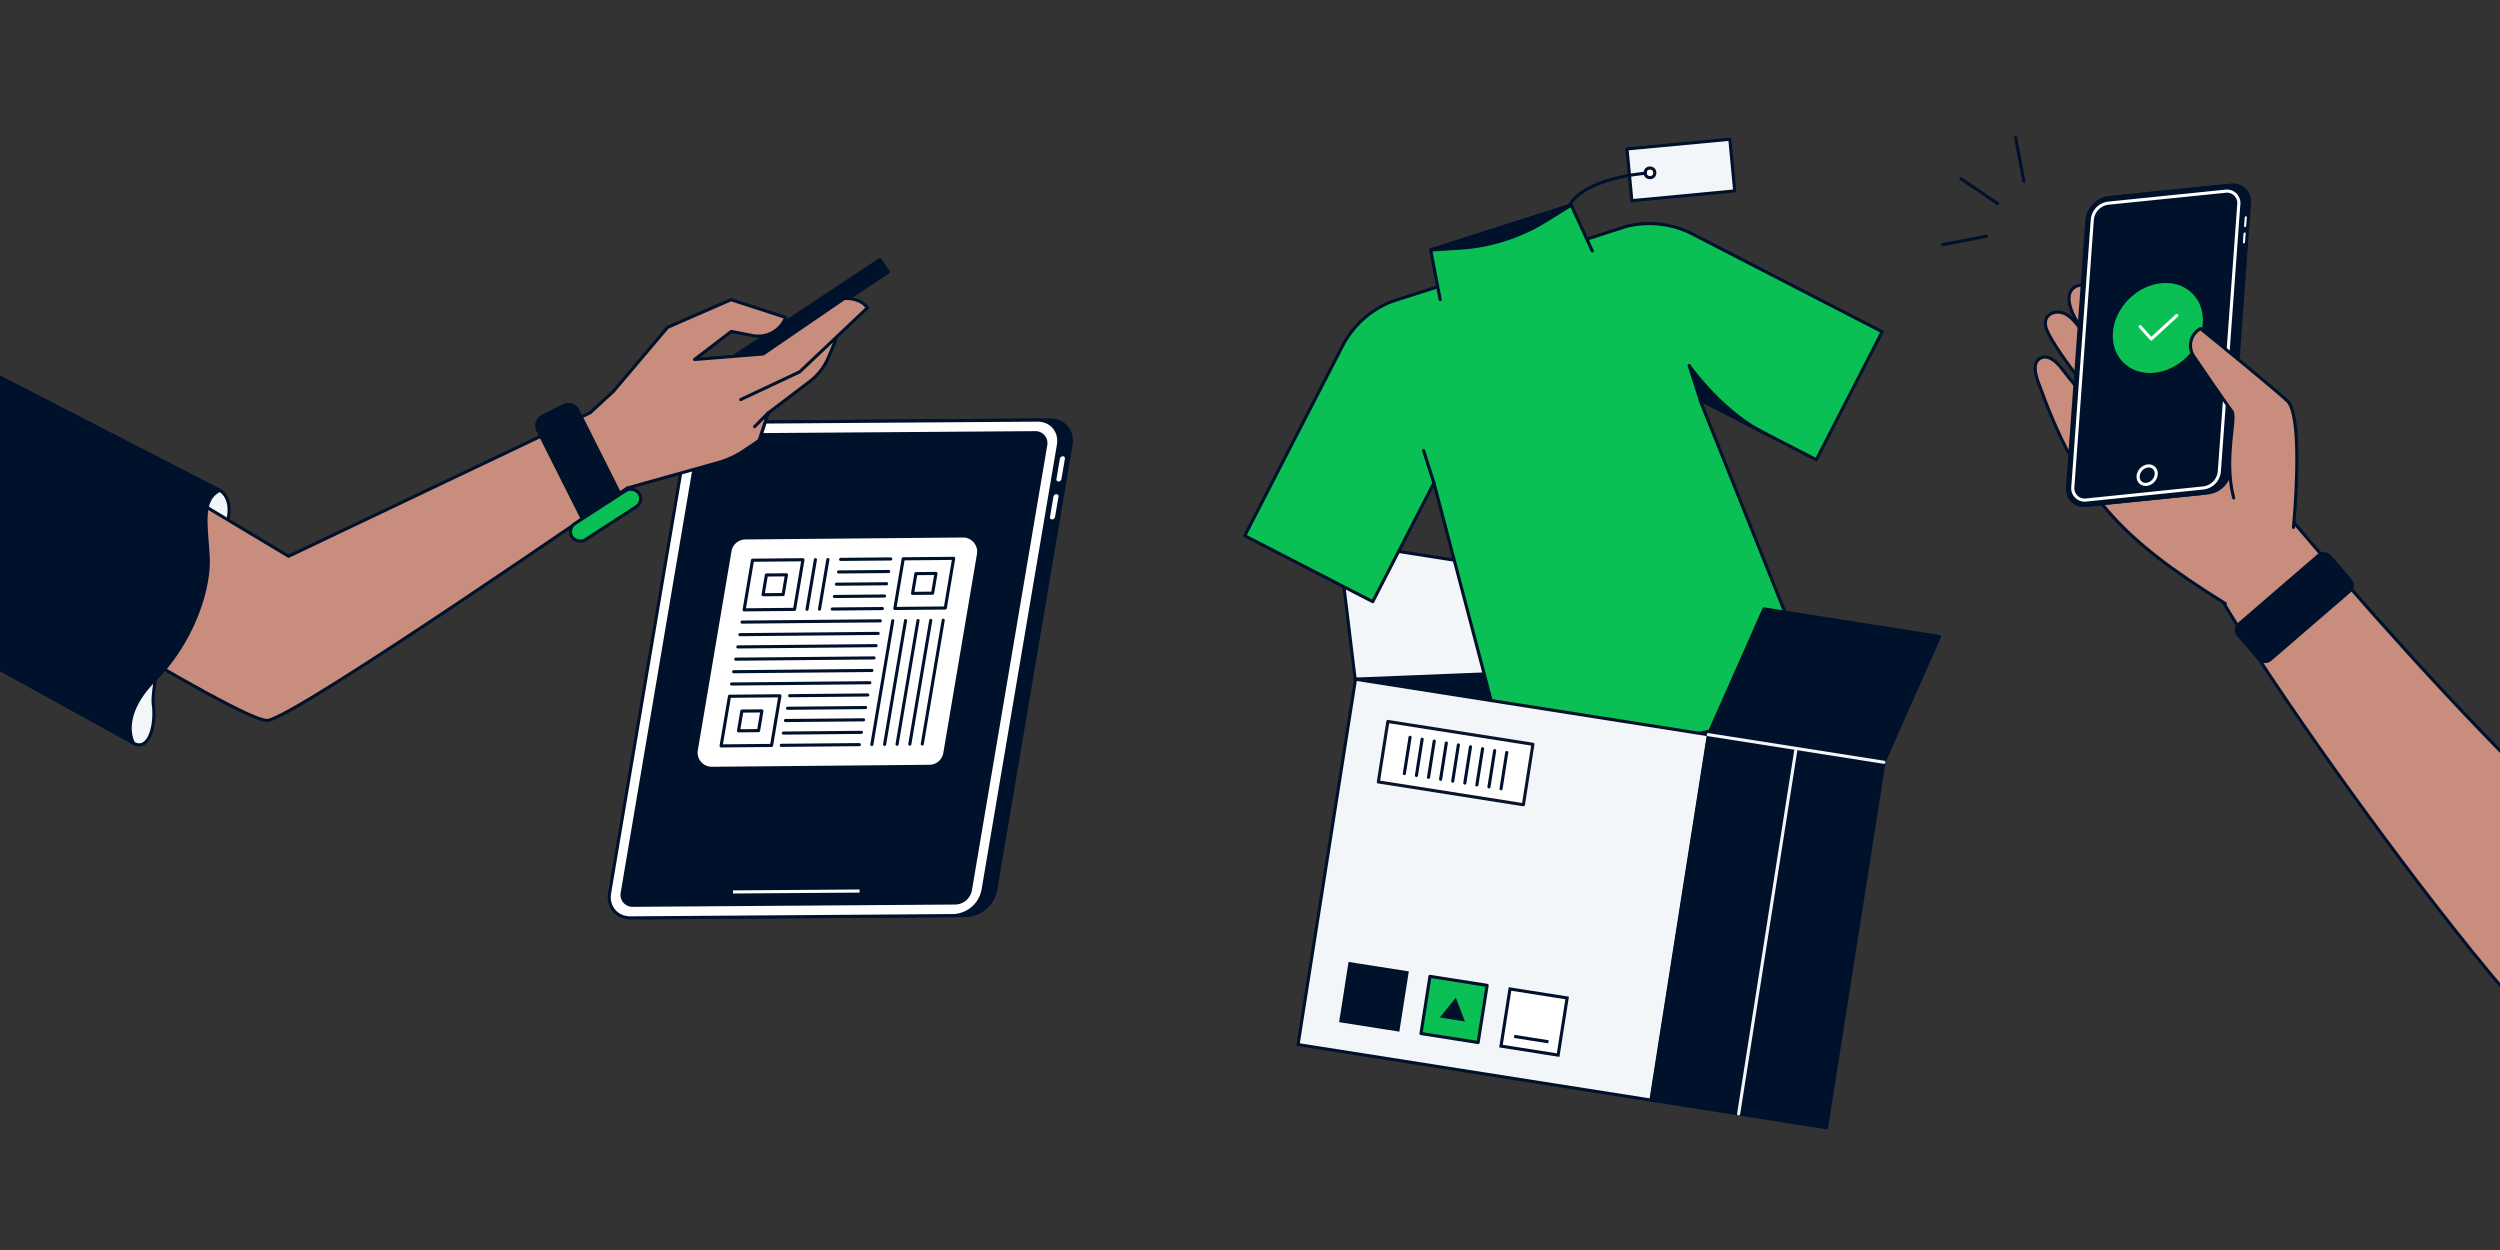 <svg xmlns="http://www.w3.org/2000/svg" data-name="Layer 1" viewBox="0 0 1200 600"><rect x="0" y="0" width="1200" height="600" fill="#333333" stroke="none"/><path fill="#f3f6f9" stroke="#00112c" stroke-linecap="round" stroke-linejoin="round" stroke-width="1.5" d="M726.78 273.41 642.48 260.16 650.47 325.98 734.77 339.24 726.78 273.41z"/><path fill="#00112c" stroke="#00112c" stroke-linecap="round" stroke-linejoin="round" stroke-width="1.5" d="M650.47 325.98 732.76 322.69 734.77 339.24 650.47 325.98z"/><path fill="#0abf53" stroke="#00112c" stroke-linecap="round" stroke-linejoin="round" stroke-width="1.5" d="m903.43 159.23-91.07-46.91a45.3 45.3 0 0 0-31.75-3.63l-112.48 36a45.3 45.3 0 0 0-23.74 21.39l-46.92 91.07 61.45 31.65 29.36-57L725 371.37l149.94-32.05-59-147.43 55.88 28.79Z"/><path fill="#0abf53" stroke="#00112c" stroke-linecap="round" stroke-linejoin="round" stroke-width="1.5" d="M691.3 143.82 686.72 119.99 754.18 98.41 764.28 120.46"/><path fill="#00112c" stroke="#00112c" stroke-linecap="round" stroke-linejoin="round" stroke-width="1.5" d="m686.72 120 14.1-.88a89 89 0 0 0 41.37-13.24l12-7.46Z"/><path fill="#f3f6f9" stroke="#00112c" stroke-linecap="round" stroke-linejoin="round" stroke-width="1.5" d="M782.01 69.1H831.6V94.04H782.01z" transform="rotate(-5.39 806.834 81.52)"/><circle cx="791.99" cy="82.97" r="2.31" fill="#fff" stroke="#00112c" stroke-linecap="round" stroke-linejoin="round" stroke-width="1.5"/><path fill="none" stroke="#00112c" stroke-linecap="round" stroke-linejoin="round" stroke-width="1.5" d="M789.69 83.18S760 85.32 753 99.17"/><path fill="none" stroke="#00112c" stroke-linecap="round" stroke-linejoin="round" stroke-width="1.5" d="M688.28 231.8 683.32 216.28"/><path fill="#00112c" stroke="#00112c" stroke-linecap="round" stroke-linejoin="round" stroke-width="1.5" d="m815.79 191-5-15.52s14.94 21.5 35.67 32.18ZM463.71 439.45l-154.94 1.1c-6.71.05-11.23-5.34-10.09-12l36.17-213.65a15.11 15.11 0 0 1 14.2-12.21l154.95-1.1c6.7 0 11.22 5.35 10.09 12l-36.18 213.65a15.1 15.1 0 0 1-14.2 12.21"/><path fill="#fff" stroke="#00112c" stroke-miterlimit="10" stroke-width="1.5" d="m457.64 439.49-154.94 1.1c-6.71.05-11.23-5.34-10.09-12L328.77 215A15.11 15.11 0 0 1 343 202.73l154.94-1.09c6.71 0 11.23 5.34 10.1 12l-36.17 213.6a15.09 15.09 0 0 1-14.23 12.25Z"/><path fill="#00112c" stroke="#00112c" stroke-linecap="round" stroke-linejoin="round" stroke-width="1.5" d="m458.67 433.43-154.94 1.1a5 5 0 0 1-5.05-6l36.17-213.63a7.54 7.54 0 0 1 7.1-6.1l154.93-1.1a5 5 0 0 1 5.05 6l-36.16 213.6a7.56 7.56 0 0 1-7.1 6.13"/><path fill="#fff" stroke="#fff" stroke-miterlimit="10" stroke-width="1.5" d="M351.85 428.13 412.59 427.7"/><path fill="#fff" d="M508.08 231.14a1 1 0 0 1-1-1.21l1.65-9.7a1.5 1.5 0 0 1 1.42-1.22 1 1 0 0 1 1 1.2l-1.65 9.71a1.52 1.52 0 0 1-1.42 1.22M505 249.33a1 1 0 0 1-1-1.21l1.65-9.7a1.51 1.51 0 0 1 1.42-1.22 1 1 0 0 1 1 1.2l-1.65 9.71a1.51 1.51 0 0 1-1.42 1.22M446.06 367.1l-104.25.95a6.8 6.8 0 0 1-6.86-7.87l16.17-95.59a6.84 6.84 0 0 1 6.72-5.65l104.25-.94a6.8 6.8 0 0 1 6.86 7.87l-16.17 95.59a6.84 6.84 0 0 1-6.72 5.64"/><path fill="none" stroke="#00112c" stroke-linecap="round" stroke-linejoin="round" stroke-width="1.5" d="M361.2 268.9 385.42 268.68 381.39 292.5 357.18 292.72 361.2 268.9z"/><path fill="none" stroke="#00112c" stroke-linecap="round" stroke-linejoin="round" stroke-width="1.5" d="M433.55 268.23 457.77 268.01 453.74 291.84 429.52 292.06 433.55 268.23z"/><path fill="none" stroke="#00112c" stroke-linecap="round" stroke-linejoin="round" stroke-width="1.5" d="M439.63 275.34 449.26 275.25 447.66 284.73 438.03 284.82 439.63 275.34z"/><path fill="none" stroke="#00112c" stroke-linecap="round" stroke-linejoin="round" stroke-width="1.5" d="M367.87 276 377.5 275.91 375.89 285.39 366.27 285.47 367.87 276z"/><path fill="none" stroke="#00112c" stroke-linecap="round" stroke-linejoin="round" stroke-width="1.5" d="M350.16 334.2 374.37 333.98 370.35 357.81 346.13 358.03 350.16 334.2z"/><path fill="none" stroke="#00112c" stroke-linecap="round" stroke-linejoin="round" stroke-width="1.5" d="M356.09 341.31 365.72 341.23 364.12 350.7 354.49 350.79 356.09 341.31z"/><path fill="none" stroke="#00112c" stroke-linecap="round" stroke-linejoin="round" stroke-width="1.5" d="M378.02 339.97 415.51 339.62"/><path fill="none" stroke="#00112c" stroke-linecap="round" stroke-linejoin="round" stroke-width="1.5" d="M379.04 333.94 416.53 333.59"/><path fill="none" stroke="#00112c" stroke-linecap="round" stroke-linejoin="round" stroke-width="1.5" d="M351.16 328.32 417.52 327.71"/><path fill="none" stroke="#00112c" stroke-linecap="round" stroke-linejoin="round" stroke-width="1.5" d="M352.15 322.43 418.52 321.82"/><path fill="none" stroke="#00112c" stroke-linecap="round" stroke-linejoin="round" stroke-width="1.5" d="M353.17 316.4 419.54 315.8"/><path fill="none" stroke="#00112c" stroke-linecap="round" stroke-linejoin="round" stroke-width="1.5" d="M354.17 310.52 420.53 309.91"/><path fill="none" stroke="#00112c" stroke-linecap="round" stroke-linejoin="round" stroke-width="1.5" d="M355.16 304.64 421.53 304.03"/><path fill="none" stroke="#00112c" stroke-linecap="round" stroke-linejoin="round" stroke-width="1.5" d="M356.18 298.61 422.55 298"/><path fill="none" stroke="#00112c" stroke-linecap="round" stroke-linejoin="round" stroke-width="1.5" d="M399.48 292.33 423.54 292.11"/><path fill="none" stroke="#00112c" stroke-linecap="round" stroke-linejoin="round" stroke-width="1.5" d="M400.5 286.31 424.56 286.09"/><path fill="none" stroke="#00112c" stroke-linecap="round" stroke-linejoin="round" stroke-width="1.5" d="M401.49 280.42 425.56 280.2"/><path fill="none" stroke="#00112c" stroke-linecap="round" stroke-linejoin="round" stroke-width="1.5" d="M402.49 274.54 426.55 274.32"/><path fill="none" stroke="#00112c" stroke-linecap="round" stroke-linejoin="round" stroke-width="1.5" d="M403.51 268.51 427.57 268.29"/><path fill="none" stroke="#00112c" stroke-linecap="round" stroke-linejoin="round" stroke-width="1.5" d="M428.53 297.94 418.48 357.36"/><path fill="none" stroke="#00112c" stroke-linecap="round" stroke-linejoin="round" stroke-width="1.5" d="M434.66 297.89 424.61 357.31"/><path fill="none" stroke="#00112c" stroke-linecap="round" stroke-linejoin="round" stroke-width="1.5" d="M391.4 268.62 387.37 292.45"/><path fill="none" stroke="#00112c" stroke-linecap="round" stroke-linejoin="round" stroke-width="1.5" d="M397.38 268.57 393.35 292.39"/><path fill="none" stroke="#00112c" stroke-linecap="round" stroke-linejoin="round" stroke-width="1.5" d="M440.64 297.83 430.59 357.25"/><path fill="none" stroke="#00112c" stroke-linecap="round" stroke-linejoin="round" stroke-width="1.5" d="M446.76 297.78 436.71 357.2"/><path fill="none" stroke="#00112c" stroke-linecap="round" stroke-linejoin="round" stroke-width="1.5" d="M452.74 297.72 442.69 357.14"/><path fill="none" stroke="#00112c" stroke-linecap="round" stroke-linejoin="round" stroke-width="1.5" d="M375.01 357.76 412.5 357.42"/><path fill="none" stroke="#00112c" stroke-linecap="round" stroke-linejoin="round" stroke-width="1.5" d="M376.01 351.88 413.49 351.53"/><path fill="none" stroke="#00112c" stroke-linecap="round" stroke-linejoin="round" stroke-width="1.5" d="M377.03 345.85 414.51 345.51"/><path fill="#f3f6f9" stroke="#00112c" stroke-linecap="round" stroke-linejoin="round" stroke-width="1.5" d="M632.83 341.19H810.37V512.86H632.83z" transform="rotate(-81.06 721.64 427.015)"/><path fill="#00112c" stroke="#00112c" stroke-linecap="round" stroke-linejoin="round" stroke-width="1.5" d="M759.56 404.29H937.1V489.62H759.56z" transform="rotate(-81.06 848.38 446.941)"/><path fill="#fff" stroke="#09152c" stroke-linecap="round" stroke-linejoin="round" stroke-width="1.5" d="M683.98 331.02H713.35V401.5H683.98z" transform="rotate(-81.06 698.701 366.252)"/><path fill="#fff" stroke="#00112c" stroke-linecap="round" stroke-linejoin="round" stroke-width="1.5" d="M723.24 361.2 720.5 378.61"/><path fill="#fff" stroke="#00112c" stroke-linecap="round" stroke-linejoin="round" stroke-width="1.5" d="M711.64 359.38 708.9 376.78"/><path fill="#fff" stroke="#00112c" stroke-linecap="round" stroke-linejoin="round" stroke-width="1.5" d="M700.03 357.55 697.3 374.96"/><path fill="#fff" stroke="#00112c" stroke-linecap="round" stroke-linejoin="round" stroke-width="1.5" d="M688.43 355.73 685.69 373.13"/><path fill="#fff" stroke="#00112c" stroke-linecap="round" stroke-linejoin="round" stroke-width="1.5" d="M676.83 353.9 674.09 371.31"/><path fill="#fff" stroke="#00112c" stroke-linecap="round" stroke-linejoin="round" stroke-width="1.5" d="M682.63 354.82 679.89 372.22"/><path fill="#fff" stroke="#00112c" stroke-linecap="round" stroke-linejoin="round" stroke-width="1.5" d="M694.23 356.64 691.49 374.05"/><path fill="#fff" stroke="#00112c" stroke-linecap="round" stroke-linejoin="round" stroke-width="1.5" d="M705.84 358.47 703.1 375.87"/><path fill="#fff" stroke="#00112c" stroke-linecap="round" stroke-linejoin="round" stroke-width="1.5" d="M717.44 360.29 714.7 377.7"/><path fill="none" stroke="#f3f6f9" stroke-linecap="round" stroke-linejoin="round" stroke-width="1.5" d="M862.12 359.26 834.54 534.65"/><path fill="#00112c" stroke="#00112c" stroke-linecap="round" stroke-linejoin="round" stroke-width="1.5" d="M931 305.53 846.7 292.27 819.97 352.63 904.27 365.89 931 305.53z"/><path fill="none" stroke="#f3f6f9" stroke-linecap="round" stroke-linejoin="round" stroke-width="1.5" d="M819.97 352.63 904.27 365.89"/><path fill="#fff" stroke="#00112c" stroke-miterlimit="10" stroke-width="1.5" d="M742.67 485.91 740.36 482.73 737.18 485.04"/><path fill="#fff" stroke="#00112c" stroke-miterlimit="10" stroke-width="1.5" d="M737.18 485.04 734.87 481.87 731.7 484.18"/><path fill="#fff" stroke="#00112c" stroke-miterlimit="10" stroke-width="1.5" d="M740.36 482.73 737.77 499.19"/><path fill="#fff" stroke="#00112c" stroke-miterlimit="10" stroke-width="1.5" d="M734.87 481.87 732.28 498.33"/><path fill="#fff" stroke="#00112c" stroke-miterlimit="10" stroke-width="1.5" d="M722.43 476.64H750.2V504.41H722.43z" transform="rotate(-81.06 736.363 490.531)"/><path fill="#0abf53" stroke="#00112c" stroke-linecap="round" stroke-linejoin="round" stroke-width="1.5" d="M684.02 470.6H711.79V498.37H684.02z" transform="rotate(-81.06 697.952 484.486)"/><path fill="#fff" stroke="#00112c" stroke-miterlimit="10" stroke-width="1.5" d="M743.26 500.06 726.8 497.47"/><path fill="#00112c" stroke="#00112c" stroke-miterlimit="10" stroke-width="1.5" d="M644.49 484.52 643.62 490.01 671.06 494.33 671.92 488.84 675.37 466.89 647.94 462.58 647.25 466.94 644.49 484.52z"/><path fill="#00112c" stroke="#00112c" stroke-miterlimit="10" stroke-width="1.5" d="M698.56 480.38 702.01 489.36 692.51 487.86 698.56 480.38z"/><path fill="#f3f6f9" stroke="#00112c" stroke-linecap="round" stroke-linejoin="round" stroke-width="1.5" d="M105.52 235.36s8.86 4.42 1.59 21a49.38 49.38 0 0 1-22.37 23.43s-12.49 48.74-11.15 58.35-1.94 22.81-9.5 18.6-9.72-41.88-9.72-41.88 34.04-84.2 51.15-79.5"/><path fill="#00112c" stroke="#00112c" stroke-linecap="round" stroke-linejoin="round" stroke-width="1.5" d="M375.38 103.13H382.59V212.18H375.38z" transform="rotate(56.51 378.963 157.624)"/><path fill="#c98d7d" stroke="#00112c" stroke-linecap="round" stroke-linejoin="round" stroke-width="1.5" d="m355.56 191.78 28.26-13.27 32.52-30.75h0c-2.46-3.63-7.35-4.67-11.08-4.51l-38.94 26.65-32.94 2.66L351 159.09l10.31 2a14.13 14.13 0 0 0 15.82-8.7h0l-26.23-8.55-30.44 13.28-26 30.7-18.15 16.71L294 236.24 344.88 222a41.7 41.7 0 0 0 12.1-5.61l7.43-5 4.28-13.12 20-15.17a28.57 28.57 0 0 0 9-11.67l3.48-8.27"/><path fill="#c98d7d" stroke="#00112c" stroke-linecap="round" stroke-linejoin="round" stroke-width="1.5" d="M364.41 211.35 368.69 198.23 362.19 204.82"/><path fill="#c98d7d" stroke="#00112c" stroke-linecap="round" stroke-linejoin="round" stroke-width="1.5" d="M283.28 198.1 138.52 267-2.32 182.63l-26.35 73.57s144.15 90.52 157 89.62 172.72-111.55 172.72-111.55"/><path fill="#00112c" stroke="#00112c" stroke-linecap="round" stroke-linejoin="round" stroke-width="1.5" d="m-71.31 282 135.4 74.72s-7.57-12.49 10.27-30.44 26.49-43.36 25.55-59.28-3.36-27.2 5.61-31.65l-122.71-63.2M280.522 251.106l-22.364-44.485a5.09 5.09 0 0 1 2.262-6.834l10.15-5.103a5.09 5.09 0 0 1 6.833 2.262l22.364 44.485h0z"/><rect width="38.37" height="9.23" x="271.47" y="242.67" fill="#0abf53" stroke="#00112c" stroke-linecap="round" stroke-linejoin="round" stroke-width="1.5" rx="4.62" transform="rotate(-32.96 290.654 247.275)"/><path fill="#c98d7d" stroke="#00112c" stroke-linecap="round" stroke-linejoin="round" stroke-width="1.5" d="M1058.67 272.91c-12.27-32.21 29.49-37.49 29.49-37.49s157.44 191.05 208.7 202.12-10.37 82.8-37.86 88.46-188.07-220.88-200.33-253.09"/><path fill="#c98d7d" stroke="#00112c" stroke-linecap="round" stroke-linejoin="round" stroke-width="1.5" d="M1100.48 251.16c-23.06-48.11-31.83-61.28-60.8-106.08-2.28-3.53-6.65-7.49-10-5-2.74 2.08-1.59 6.37-.18 9.51 5.45 12.12 21.3 40.26 26.75 52.39-8.31-12.3-38-44.64-46.27-56.94-3.38-5-9.65-10.6-14.47-7-4.23 3.18-2.08 9.83.43 14.48 7.18 13.27 38.15 45 45.32 58.28-7-12.24-34.85-43.18-43.61-54.25-2-2.53-4.18-5.12-7.19-6.27s-7-.26-8.29 2.71c-1.08 2.55.22 5.43 1.5 7.89 7.33 14.09 32.81 43.24 40.13 57.33-7.59-10.25-26.32-30.78-33.91-41-2.59-3.49-6.86-7.39-10.63-5.23s-2.29 7.68-.81 11.75c19.29 53.38 38.56 74.15 89.7 106"/><path fill="#00112c" stroke="#00112c" stroke-miterlimit="10" stroke-width="1.5" d="m1060.12 236.54-56.31 5.75c-5.28.54-9.23-3.37-8.84-8.74l9.34-128.22a12 12 0 0 1 10.26-10.7l56.32-5.75c5.27-.54 9.23 3.38 8.83 8.75l-9.34 128.22a12 12 0 0 1-10.26 10.69Z"/><path fill="#00112c" stroke="#00112c" stroke-miterlimit="10" stroke-width="1.5" d="m1057.57 236.8-56.32 5.75c-5.27.54-9.23-3.37-8.84-8.74l9.35-128.22a12 12 0 0 1 10.24-10.7l56.32-5.75c5.27-.54 9.23 3.38 8.84 8.75l-9.35 128.22a11.94 11.94 0 0 1-10.24 10.69Z"/><path fill="#00112c" stroke="#fff" stroke-miterlimit="10" stroke-width="1.5" d="m1057.76 234.2-56.32 5.8a5.73 5.73 0 0 1-6.47-6.4l9.34-128.22a8.76 8.76 0 0 1 7.52-7.84l56.31-5.75a5.74 5.74 0 0 1 6.47 6.41l-9.34 128.22a8.75 8.75 0 0 1-7.51 7.78Z"/><path fill="#fff" d="M1077.63 109a.43.43 0 0 1-.48-.47l.31-4.16a.63.63 0 0 1 .55-.57.42.42 0 0 1 .47.47l-.3 4.16a.64.64 0 0 1-.55.57M1077.06 116.81a.41.41 0 0 1-.47-.47l.3-4.16a.65.65 0 0 1 .55-.58.42.42 0 0 1 .47.47l-.3 4.16a.65.65 0 0 1-.55.58"/><ellipse cx="1030.63" cy="228.05" fill="#00112c" stroke="#fff" stroke-miterlimit="10" stroke-width="1.5" rx="4.77" ry="4" transform="rotate(-48.31 1030.672 228.043)"/><ellipse cx="1035.81" cy="157.5" fill="#0abf53" rx="23.42" ry="19.64" transform="rotate(-44.78 1035.71 157.521)"/><path fill="none" stroke="#fff" stroke-linecap="round" stroke-linejoin="round" stroke-width="1.5" d="M1027.29 156.78 1032.6 162.72 1044.86 151.43"/><path fill="none" stroke="#00112c" stroke-linecap="round" stroke-linejoin="round" stroke-width="1.5" d="M971.46 86.94 967.49 66.04"/><path fill="none" stroke="#00112c" stroke-linecap="round" stroke-linejoin="round" stroke-width="1.5" d="M958.81 97.7 941.22 85.73"/><path fill="none" stroke="#00112c" stroke-linecap="round" stroke-linejoin="round" stroke-width="1.5" d="M953.44 113.42 932.54 117.4"/><path fill="#c98d7d" stroke="#00112c" stroke-linecap="round" stroke-linejoin="round" stroke-width="1.5" d="M1100.86 253.13s5.19-53.29-3-60.77-41.61-34.63-41.61-34.63h0A9.25 9.25 0 0 0 1053 171c6.52 9.55 16.5 24.1 18.19 26.22 2.55 3.18-4 22.87 1 41.8"/><rect width="57.99" height="22.76" x="1072.28" y="280.33" fill="#00112c" stroke="#00112c" stroke-linecap="round" stroke-linejoin="round" stroke-width="1.5" rx="3.89" transform="rotate(-40.77 1101.187 291.715)"/></svg>